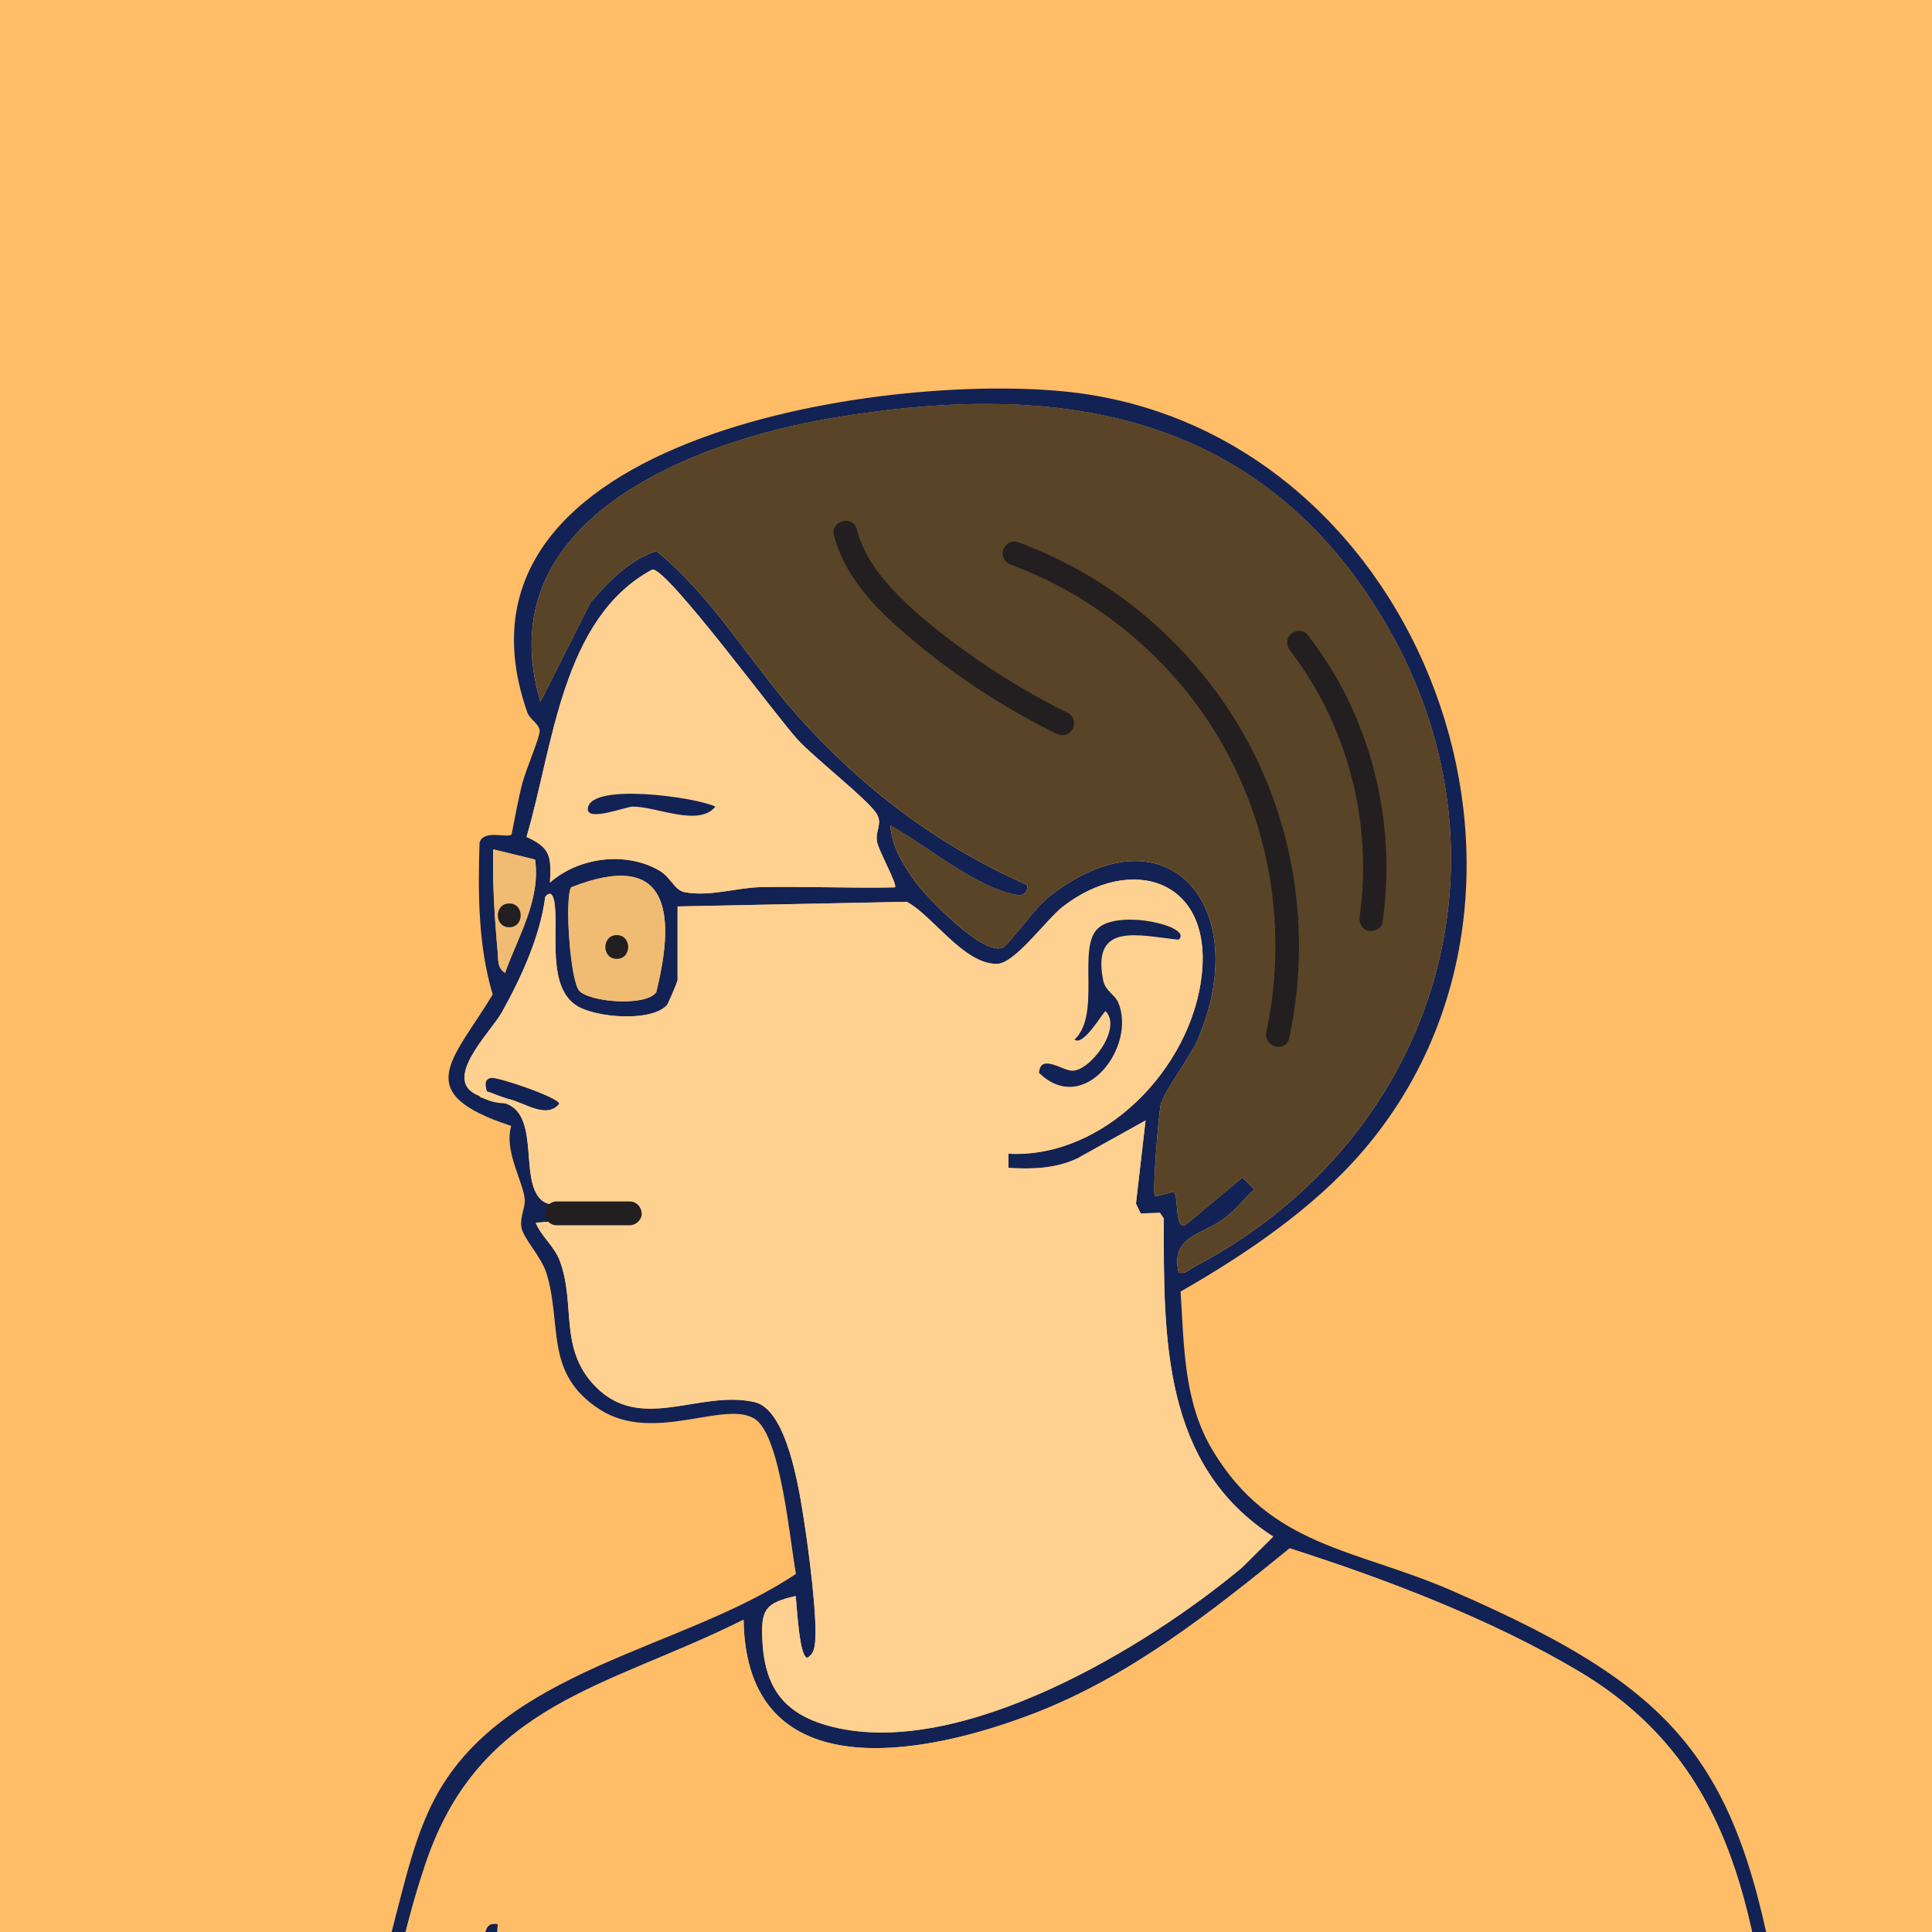 <svg width="179" height="179" viewBox="0 0 179 179" fill="none" xmlns="http://www.w3.org/2000/svg">
<g clip-path="url(#clip0_315_39538)">
<rect width="179" height="179" fill="#FFBD67"/>
<g clip-path="url(#clip1_315_39538)">
<path d="M170.51 259.116C169.502 245.788 167.146 232.451 165.254 219.243L168.723 218.084C167.54 207.853 166.783 197.548 165.18 187.37C161.435 163.596 156.298 156.841 134.452 147.347C125.557 143.483 117.727 143.355 112.335 134.349C109.655 129.873 109.712 124.7 109.379 119.664C115.397 116.219 121.708 111.958 126.258 106.658C147.228 82.249 131.855 40.829 100.156 36.45C83.575 34.158 39.708 40.045 48.862 66.018C49.098 66.687 50.062 67.106 49.996 67.806C49.935 68.476 48.739 71.322 48.437 72.424C47.995 74.036 47.736 75.693 47.395 77.323C46.965 77.676 44.762 76.808 44.43 78.09C44.276 82.782 44.303 87.651 45.651 92.14C41.942 98.291 37.965 101.252 47.364 104.314C46.685 106.68 48.472 109.416 48.617 111.13C48.682 111.892 48.165 112.707 48.306 113.681C48.454 114.725 50.154 116.413 50.636 117.981C52.107 122.757 50.382 127.269 55.602 130.609C60.612 133.812 67.339 129.586 70.02 131.525C72.367 133.226 73.199 142.91 73.747 145.818C63.227 152.894 46.51 154.581 40.199 166.799C38.508 170.072 37.628 173.835 36.7 177.377C33.608 189.159 32.062 201.319 29.876 213.295C29.473 216.625 34.628 215.273 34.755 218.11C33.222 230.363 32.898 242.872 31.172 255.089C29.495 266.945 26.11 278.868 24.292 290.905C21.765 307.669 20.57 324.623 18.472 341.445C17.464 349.513 15.121 358.783 14.591 366.621C14.07 374.344 19.808 387.844 25.764 392.814C27.419 394.197 29.39 395.925 31.676 395.224C32.456 395.753 31.996 398.172 32.105 399.216C35.202 429.335 40.37 459.48 43.05 489.542C44.929 510.633 45.38 531.869 46.536 553.005C47.241 565.87 48.384 578.81 48.757 591.746C49.103 593.504 50.67 593.028 51.161 593.733C51.625 594.407 51.967 597.734 51.586 598.575C50.806 600.293 38.364 607.806 35.903 609.233C32.644 611.128 29.079 613.212 25.694 614.824C18.625 618.19 8.215 619.358 7.987 629.205C7.899 633.118 13.133 633.488 16.124 633.827C30.213 635.435 45.376 633.497 59.482 632.514C65.491 632.095 71.916 632.677 77.649 630.747C77.609 633.615 75.38 636.594 78.109 638.881C82.248 642.348 98.623 642.194 104.167 641.78C109.896 641.352 126.013 636.043 130.957 633.043C133.791 631.324 134.054 629.293 134.185 626.125C134.544 617.521 130.826 610.802 130.213 602.761C130.06 600.747 130.318 598.685 130.187 596.667L138.105 593.433C139.178 580.119 139.125 566.76 139.384 553.397C139.774 533.575 140.338 513.739 138.525 493.939C137.124 478.65 134.378 465.604 135.004 449.858C136.016 424.453 140.667 399.198 143.72 374.032C146.001 355.214 145.984 338.617 142.047 319.953C142.261 316.636 149.785 308.026 152.023 304.841C157.52 297.025 163.726 288.451 167.947 279.886C171.793 272.087 171.14 267.584 170.496 259.103L170.51 259.116ZM77.136 38.727C97.037 35.37 115.313 37.705 127.073 55.642C141.661 77.892 133.734 105.248 110.64 117.373C110.154 117.629 109.87 118.069 109.2 117.902C108.424 114.456 111.359 114.487 113.54 112.8C114.521 112.038 115.305 111.042 116.203 110.187L115.116 109.094L109.848 113.491C108.792 113.91 109.243 111.015 108.757 110.412L107.014 110.852C106.734 110.531 107.347 103.243 107.54 102.353C107.794 101.173 110.294 97.93 111.03 96.172C116.159 83.985 108.162 74.477 97.164 83.104C95.899 84.1 93.617 87.338 92.991 87.739C91.287 88.827 85.685 82.98 84.683 81.54C83.649 80.059 82.615 78.354 82.488 76.482C85.826 78.301 90.52 82.342 94.278 82.919C94.931 83.02 95.216 82.575 95.185 81.998C86.894 78.328 79.974 73.111 73.939 66.357C69.463 61.347 66.078 55.338 60.814 51.051C58.23 51.954 56.474 53.796 54.713 55.813L50.079 65.026C45.025 48.257 64.116 40.917 77.136 38.723V38.727ZM60.45 52.769C61.852 52.646 71.955 66.432 73.939 68.564C75.551 70.3 80.395 74.072 81.214 75.38C81.792 76.301 81.109 76.927 81.245 77.914C81.367 78.79 83.189 81.972 82.918 82.214C78.761 82.302 74.579 82.108 70.418 82.196C68.281 82.245 65.706 83.099 63.424 82.659C62.478 82.474 62.163 81.271 61.055 80.636C57.914 78.843 53.596 79.447 50.951 81.773C51.108 79.319 50.964 78.522 48.783 77.539C51.257 69.19 52.033 57.259 60.446 52.765L60.45 52.769ZM60.809 91.916C59.92 93.264 54.722 92.876 53.679 91.81C52.843 90.951 52.295 83.271 52.913 82.214C61.931 78.654 62.657 84.439 60.805 91.916H60.809ZM45.695 78.694L49.571 79.636C50.11 83.395 47.986 86.761 46.79 90.144C46.046 89.633 46.177 88.951 46.107 88.188C45.822 85.047 45.621 81.853 45.695 78.694ZM73.72 147.867C73.847 148.884 74.049 153.581 74.82 153.585C75.245 153.281 75.385 153.013 75.477 152.497C75.849 150.396 74.863 143.192 74.474 140.725C74.036 137.958 72.923 130.573 69.91 129.895C64.777 128.74 59.395 132.785 55.155 128.436C51.726 124.916 53.382 120.774 51.853 116.778C51.323 115.395 50.167 114.58 49.637 113.28L54.892 112.839C54.336 110.747 51.433 112.28 50.184 111.192C47.903 109.2 50.447 102.327 45.945 102.054C45.892 102.085 45.831 102.098 45.77 102.08C45.358 101.97 44.955 101.816 44.552 101.679C44.473 101.653 44.421 101.591 44.403 101.521C40.746 100.155 45.468 95.63 46.488 93.806C48.284 90.598 50.053 86.743 50.517 83.095C51.082 82.381 51.314 83.148 51.393 83.751C51.735 86.43 50.688 91.422 53.425 93.171C55.199 94.304 60.367 94.7 61.795 93.123C61.917 92.986 62.78 90.933 62.78 90.81V83.981L84.012 83.549C86.412 84.809 89.281 89.329 92.356 89.303C94.042 89.29 96.928 85.197 98.487 83.989C104.785 79.121 112.327 81.421 111.346 90.321C110.4 98.925 102.332 107.345 93.437 106.891V108.209C95.68 108.323 97.729 108.288 99.796 107.336L106.138 103.807L105.249 111.518L105.691 112.425L107.47 112.368L107.829 112.897C107.816 123.942 107.667 135.724 117.967 142.359L115.103 145.205C106.178 152.678 89.115 162.913 77.211 160C72.866 158.939 70.887 156.608 70.646 152.065C70.493 149.202 70.817 148.514 73.725 147.867H73.72ZM31.983 214.312C31.549 214.039 31.194 213.947 31.225 213.303C34.19 200.125 35.123 185.423 39.446 172.645C44.491 157.736 56.329 156.374 68.898 150.069C69.144 166.01 85.882 162.635 96.052 158.657C104.842 155.22 112.243 149.343 119.5 143.456C128.43 146.307 138.206 150.047 146.282 154.841C161.299 163.768 162.622 178.523 164.759 194.411C165.771 201.949 166.568 209.629 166.949 217.198L132.849 224.53C132.1 213.757 128.965 202.496 129.346 191.705C129.389 190.498 130.773 188.097 128.47 187.956C127.883 188.52 127.944 196.838 128.032 198.306C128.465 205.368 129.889 215.414 131.22 222.415C131.737 225.133 131.299 226.38 134.592 225.851C134.404 227.843 135.499 229.887 135.503 231.799C135.547 245.691 131.229 262.143 131.071 276.317C131.045 278.877 132.109 283.032 131.947 285.494C131.82 287.451 129.008 291.901 127.931 293.83C123.6 301.611 118.318 308.881 113.592 316.415C112.997 317.01 112.243 317.155 111.473 317.367C106.922 318.614 98.934 319.306 94.072 319.689C75.446 321.147 54.367 320.654 36.687 314.424C36.104 313.543 37.584 304.206 37.869 302.36C41.5 278.956 47.959 260.24 44.237 235.884C41.929 220.771 39.708 214.409 42.248 198.376C43.317 191.622 45.849 185.097 46.116 178.259C45.157 178.1 45.065 178.66 44.824 179.378C43.597 183.079 42.183 190.807 41.43 194.909C40.116 202.042 39.564 209.356 39.108 216.586C38.85 216.859 32.635 214.718 31.97 214.303L31.983 214.312ZM135.919 239.294C135.994 238.651 136.117 236.655 136.787 236.43L142.41 265.743C140.838 272.554 136.388 278.106 133.721 284.45C133.138 284.217 132.968 282.15 132.902 281.538C131.763 271.025 134.632 250.529 135.919 239.298V239.294ZM30.349 359.554C30.187 368.044 30.581 376.464 30.8 384.905C26.18 379.878 26.784 371.555 24.275 365.339L22.926 365.079C22.483 365.51 24.66 370.784 24.664 371.965C24.669 372.979 23.78 373.732 23.758 375.428C23.727 377.587 24.84 383.813 25.983 385.566C26.753 386.747 30.669 390.056 30.66 391.294C30.656 392.232 29.193 392.589 31.243 393.933C28.672 394.127 24.936 390.206 23.372 388.192C20.867 384.967 16.575 374.908 16.028 370.903C15.222 365.008 18.494 352.072 19.356 345.402C22.26 322.984 23.841 300.448 27.879 278.194C29.254 270.616 31.383 263.152 32.495 255.521C34.317 243.03 34.724 230.015 36.288 217.467L39.362 218.339C40.694 226.918 43.418 235.91 43.944 244.572C45.161 264.646 39.362 284.913 36.139 304.563C33.157 322.738 30.7 341.128 30.354 359.545L30.349 359.554ZM27.739 383.579L26.421 383.288L25.12 375.653C25.746 375.547 25.72 376.42 25.86 376.878C26.535 379.076 26.863 381.416 27.743 383.575L27.739 383.579ZM69.56 630.752C58.733 631.743 46.269 632.602 35.421 632.977C32.228 633.087 10.545 632.536 9.388 631.157C8.552 620.79 18.165 619.94 25.269 616.595C34.567 612.216 44.11 606.387 52.107 599.945C60.082 605.669 70.755 611.815 80.732 607.845C81.525 614.511 85.024 623.442 79.23 628.58C77.342 630.249 72.183 630.514 69.564 630.752H69.56ZM79.856 606.96C73.55 608.894 67.808 607.048 62.04 604.395C57.481 602.298 51.77 599.778 53.141 593.742C61.396 595.064 69.792 594.751 78.104 594.182C77.662 598.654 78.77 602.708 79.856 606.96ZM85.129 519.929L80.299 450.558L87.612 485.272C94.642 521.26 96.464 558.032 99.183 594.575C102.643 594.782 101.956 598.174 101.697 600.963C101.408 604.127 100.432 607.052 98.259 609.401L84.446 622.825C83.456 623.01 83.842 622.394 83.793 621.737C83.531 617.948 83.517 614.26 82.716 610.48C81.586 605.162 78.38 599.932 79.607 594.165L85.493 592.812C86.618 568.531 85.55 544.246 85.129 519.934V519.929ZM130.375 612.736C131.588 613.075 132.306 617.856 132.407 619.085C132.565 620.993 132.687 629.399 132.004 630.562C131.746 630.998 130.992 631.457 130.528 631.721C124.638 635.109 109.567 639.973 102.845 640.44C98.364 640.749 81.617 640.753 78.656 637.691C77.684 636.686 78.463 633.871 78.849 632.602C80.964 625.579 94.607 615.943 99.788 609.608C100.616 608.594 101.535 607.409 101.759 606.078C110.846 609.616 120.258 614.736 130.371 612.731L130.375 612.736ZM130.204 611.348C120.801 613.132 110.807 608.506 102.67 604.475L103.072 595.509C111.367 597.597 120.004 596.606 128.47 596.826L130.2 611.348H130.204ZM143.798 342.388C145.41 361.695 140.93 380.685 138.6 399.718C136.055 420.514 132.105 446.884 133.73 467.508C135.079 484.625 137.562 499.702 138.087 517.317C138.416 528.296 138.298 538.923 138.087 549.885C137.816 563.975 137.816 578.074 136.708 592.116C136.598 592.583 136.23 592.786 135.898 593.063C132.052 596.306 113.851 595.641 108.543 595.059C107.067 594.896 100.931 594.266 100.51 593.006L97.37 549.022C96.061 515.083 87.534 482.823 81.744 449.747C76.918 422.175 74.824 391.928 68.776 364.982C67.427 358.981 65.233 353.584 62.119 348.323L61.02 348.556C62.233 352.332 64.585 355.707 65.859 359.549C66.984 362.933 67.69 366.753 68.342 370.269C72.463 392.444 74.452 415.43 78.424 437.675C80.64 479.461 84.656 521.203 84.696 563.099C84.704 572.726 83.868 582.317 84.24 591.979L68.272 593.319C62.373 592.896 56.233 593.2 50.513 591.764L50.075 590.882C49.615 581.194 49.291 571.488 48.761 561.803C46.935 528.248 45.231 494.772 41.267 461.397C39.586 447.254 37.286 433.155 35.684 418.99C31.825 384.853 29.285 350.094 36.069 316.164C42.673 317.966 49.234 319.658 56.057 320.508C74.509 322.817 93.542 321.702 111.836 318.812C112.432 319.27 105.512 327.02 104.163 327.611C103.484 327.91 103.572 327.399 103.418 327.064C102.634 325.364 102.889 322.949 101.544 321.456C100.191 321.438 101.675 326.157 101.886 326.831C104.382 334.841 113.675 343.6 120.455 348.244C121.086 348.675 124.984 351.425 125.408 350.967C126.324 349.975 123.652 349.209 123.635 347.689C123.551 340.925 137.246 327.329 140.522 321.011C141.876 328.034 143.207 335.224 143.803 342.379L143.798 342.388ZM124.957 337.55C123.324 336.176 120.341 335.061 118.436 333.537C117.411 332.717 111.687 326.853 112.703 325.866C115.226 326.245 115.471 324.029 116.448 322.324C117.998 323.02 127.073 327.289 127.541 328.113C127.874 328.695 127.493 329.457 126.937 329.818C125.829 328.21 119.807 324.192 118.138 324.09C116.894 324.02 114.35 326.624 114.455 327.84C115.962 328.849 116.299 326.5 117.28 325.822C119.487 324.293 124.169 329.986 126.718 329.827C127.432 330.58 121.476 335.268 123.867 335.541C124.804 335.647 128.325 329.228 127.103 335.066L125.4 335.114C124.979 336.894 127.41 335.176 127.165 336.66C126.814 338.753 121.559 344.045 122.338 347.446C121.997 347.83 117.021 343.939 116.439 343.472C111.591 339.542 107.382 334.753 104.413 329.219L108.727 325.271L109.629 324.985C109.589 326.518 111.635 327.078 112.129 327.756C112.462 328.214 112.388 329.082 112.756 329.545C116.045 333.673 119.785 336.634 124.738 338.643C125.233 338.132 125.658 338.141 124.957 337.55ZM163.581 284.745C155.606 298.637 144.451 313.384 134.956 326.443C133.042 329.078 131.115 331.84 128.908 334.233C129.219 333.149 127.695 331.572 127.738 330.928C127.773 330.378 129.56 328.95 128.829 327.699C128.662 327.417 124.073 324.601 123.346 324.183C121.997 323.407 116.562 320.337 115.392 321.081L113.732 324.575C112.983 324.584 110.268 324.13 110.522 323.015C118.094 312.71 125.001 301.805 131.444 290.746C134.299 285.843 143.86 270.127 143.759 265.346C143.711 263.02 142.769 259.09 142.34 256.605C140.549 246.15 137.255 235.985 135.937 225.437L163.879 219.736C165.815 232.958 168.223 246.665 169.187 259.993C170.067 272.158 169.48 274.453 163.572 284.737L163.581 284.745Z" fill="#122254"/>
<path d="M45.498 99.855C44.775 99.996 44.99 100.644 45.095 101.12C45.559 101.212 45.971 101.463 46.413 101.626C46.641 101.679 46.873 101.763 47.031 101.798C48.608 102.129 50.605 103.728 51.818 102.265C51.791 101.666 46.072 99.74 45.498 99.855Z" fill="#122254"/>
<path d="M132.849 224.534C132.1 213.762 128.965 202.5 129.346 191.71C129.389 190.503 130.773 188.101 128.47 187.96C127.883 188.524 127.944 196.843 128.032 198.31C128.465 205.373 129.889 215.418 131.22 222.419C131.737 225.138 131.299 226.385 134.592 225.856C134.404 227.847 135.499 229.892 135.503 231.804C135.547 245.696 131.229 262.147 131.071 276.321C131.045 278.881 132.109 283.036 131.947 285.499C131.82 287.455 129.008 291.905 127.931 293.835C123.599 301.616 118.318 308.885 113.592 316.42C112.996 317.014 112.243 317.16 111.472 317.371C106.922 318.618 98.934 319.31 94.072 319.693C75.446 321.152 54.367 320.658 36.686 314.428C36.104 313.547 37.584 304.211 37.869 302.365C41.499 278.96 47.959 260.244 44.237 235.888C41.929 220.776 39.708 214.414 42.248 198.38C43.317 191.626 45.848 185.101 46.116 178.263C45.157 178.104 45.065 178.664 44.824 179.382C43.597 183.083 42.183 190.811 41.429 194.913C40.115 202.046 39.564 209.36 39.108 216.59C38.85 216.863 32.635 214.722 31.97 214.308C31.536 214.035 31.181 213.942 31.212 213.299C34.177 200.121 35.11 185.418 39.432 172.641C44.478 157.731 56.316 156.37 68.885 150.065C69.13 166.006 85.869 162.631 96.039 158.652C104.829 155.216 112.23 149.338 119.487 143.452C128.417 146.302 138.192 150.043 146.264 154.837C161.282 163.763 162.604 178.519 164.741 194.406C165.753 201.945 166.55 209.624 166.931 217.194L132.832 224.525L132.849 224.534Z" fill="#FFBD67"/>
<path d="M107.824 112.901L107.465 112.372L105.687 112.43L105.245 111.522L106.134 103.812L99.792 107.341C97.725 108.292 95.671 108.328 93.433 108.213V106.896C102.328 107.35 110.395 98.93 111.341 90.325C112.322 81.425 104.78 79.125 98.483 83.994C96.923 85.197 94.037 89.294 92.351 89.307C89.281 89.334 86.408 84.813 84.008 83.553L62.776 83.985V90.814C62.776 90.942 61.913 92.991 61.79 93.127C60.362 94.705 55.195 94.312 53.421 93.176C50.684 91.427 51.735 86.435 51.389 83.756C51.31 83.152 51.082 82.386 50.513 83.099C50.048 86.748 48.279 90.603 46.484 93.81C45.463 95.634 40.742 100.159 44.399 101.525C44.39 101.49 44.386 101.454 44.399 101.415C44.421 101.313 44.539 101.243 44.64 101.261C44.666 101.168 44.749 101.089 44.846 101.093C44.929 101.098 45.012 101.111 45.095 101.128C44.99 100.648 44.776 100.005 45.498 99.864C46.072 99.749 51.792 101.675 51.818 102.274C50.605 103.737 48.608 102.137 47.031 101.807C46.869 101.772 46.637 101.692 46.413 101.635C46.466 101.653 46.519 101.675 46.571 101.692C46.685 101.728 46.755 101.847 46.724 101.966C46.694 102.076 46.567 102.155 46.457 102.12C46.313 102.076 46.168 102.018 46.028 101.957C46.011 102.005 45.98 102.04 45.941 102.067C50.443 102.34 47.898 109.213 50.18 111.205C51.428 112.293 54.332 110.764 54.888 112.853L49.633 113.293C50.162 114.597 51.319 115.408 51.849 116.791C53.381 120.783 51.722 124.929 55.151 128.45C59.39 132.798 64.773 128.754 69.906 129.908C72.919 130.586 74.031 137.971 74.469 140.738C74.863 143.205 75.844 150.409 75.472 152.51C75.38 153.026 75.24 153.295 74.815 153.599C74.044 153.594 73.847 148.897 73.716 147.88C70.808 148.527 70.484 149.215 70.637 152.079C70.878 156.621 72.858 158.952 77.202 160.014C89.106 162.93 106.169 152.695 115.094 145.219L117.959 142.372C107.658 135.737 107.807 123.956 107.82 112.91L107.824 112.901ZM99.341 99.207C101.04 99.234 104.036 95.202 102.415 93.678C101.986 94.132 100.322 96.96 99.569 96.317C102.074 93.933 99.74 87.743 101.772 85.981C103.834 84.196 110.61 85.875 109.199 87.065C105.573 86.708 101.137 85.355 102.205 90.805C102.407 91.828 103.3 92.153 103.615 92.903C105.31 96.969 100.467 103.49 96.275 99.406C96.385 97.586 98.421 99.194 99.341 99.207Z" fill="#FFD191"/>
<path d="M109.204 117.902C108.429 114.456 111.363 114.487 113.544 112.8C114.525 112.037 115.309 111.042 116.207 110.187L115.121 109.094L109.852 113.491C108.796 113.91 109.248 111.015 108.761 110.407L107.018 110.848C106.738 110.526 107.351 103.239 107.544 102.349C107.798 101.168 110.299 97.925 111.034 96.167C116.163 83.981 108.166 74.472 97.169 83.099C95.903 84.095 93.621 87.333 92.995 87.734C91.291 88.823 85.69 82.976 84.687 81.535C83.684 80.094 82.62 78.35 82.493 76.477C85.83 78.297 90.525 82.337 94.282 82.914C94.935 83.016 95.22 82.571 95.189 81.993C86.898 78.323 79.979 73.107 73.944 66.352C69.468 61.343 66.082 55.333 60.818 51.046C58.234 51.95 56.478 53.791 54.717 55.809L50.084 65.022C45.029 48.253 64.12 40.913 77.141 38.718C97.042 35.361 115.318 37.696 127.077 55.633C141.665 77.883 133.738 105.239 110.645 117.364C110.158 117.62 109.874 118.06 109.204 117.893V117.902Z" fill="#594427"/>
<path d="M82.917 82.214C78.761 82.302 74.579 82.108 70.418 82.196C68.281 82.245 65.706 83.099 63.424 82.659C62.478 82.474 62.162 81.271 61.054 80.636C57.914 78.843 53.596 79.447 50.951 81.773C51.108 79.319 50.964 78.522 48.783 77.539C51.257 69.19 52.032 57.259 60.446 52.765C61.847 52.641 71.951 66.427 73.935 68.56C75.546 70.296 80.39 74.067 81.209 75.376C81.787 76.297 81.104 76.922 81.24 77.909C81.363 78.786 83.184 81.967 82.913 82.209L82.917 82.214ZM66.279 74.733C64.597 73.873 54.559 72.437 54.463 74.948C54.415 76.142 57.971 74.737 58.615 74.728C60.8 74.706 64.751 76.645 66.279 74.728V74.733Z" fill="#FFD191"/>
<path d="M53.679 91.81C52.843 90.951 52.295 83.271 52.913 82.214C61.93 78.654 62.657 84.439 60.805 91.916C59.916 93.264 54.717 92.876 53.675 91.81H53.679Z" fill="#F0BC74"/>
<path d="M49.576 79.636C50.114 83.395 47.99 86.761 46.795 90.144C46.05 89.633 46.181 88.95 46.111 88.188C45.827 85.047 45.625 81.853 45.7 78.693L49.576 79.636Z" fill="#F0BC74"/>
<path d="M109.195 87.06C105.569 86.703 101.132 85.351 102.201 90.801C102.402 91.823 103.296 92.149 103.611 92.898C105.306 96.965 100.462 103.486 96.271 99.401C96.38 97.582 98.417 99.19 99.337 99.203C101.036 99.229 104.032 95.198 102.411 93.674C101.982 94.127 100.318 96.956 99.564 96.313C102.07 93.929 99.735 87.739 101.767 85.976C103.8 84.214 110.605 85.871 109.195 87.06Z" fill="#122254"/>
<path d="M66.279 74.733C64.751 76.645 60.801 74.706 58.615 74.733C57.971 74.741 54.415 76.142 54.463 74.953C54.56 72.441 64.598 73.878 66.279 74.737V74.733Z" fill="#122254"/>
<path d="M51.555 113.518H58.357C58.931 113.518 59.478 113.011 59.452 112.416C59.425 111.822 58.97 111.315 58.357 111.315H51.555C50.982 111.315 50.434 111.822 50.46 112.416C50.487 113.011 50.942 113.518 51.555 113.518Z" fill="#231F20"/>
<path d="M57.144 88.84C58.554 88.84 58.554 86.637 57.144 86.637C55.733 86.637 55.733 88.84 57.144 88.84Z" fill="#231F20"/>
<path d="M47.184 85.91C48.594 85.91 48.594 83.707 47.184 83.707C45.774 83.707 45.774 85.91 47.184 85.91Z" fill="#231F20"/>
<path d="M45.095 101.12L46.834 101.732V102.212C46.834 102.212 45.652 102.318 44.403 101.521C43.155 100.723 45.1 101.12 45.1 101.12H45.095Z" fill="#FFD191"/>
<path d="M77.272 49.619C78.17 53.051 80.57 55.783 83.154 58.083C85.966 60.59 89.014 62.85 92.211 64.837C94.046 65.978 95.934 67.022 97.87 67.978C98.4 68.238 99.052 68.124 99.368 67.582C99.648 67.097 99.508 66.339 98.973 66.075C95.719 64.467 92.597 62.599 89.645 60.479C86.89 58.501 84.113 56.325 81.915 53.716C80.758 52.346 79.834 50.782 79.379 49.033C79.02 47.663 76.909 48.244 77.268 49.619H77.272Z" fill="#231F20"/>
<path d="M93.696 52.337C99.923 54.633 105.464 58.651 109.699 63.779C114.21 69.247 117.078 76.067 117.902 83.121C118.388 87.285 118.213 91.515 117.328 95.612C117.03 96.996 119.141 97.586 119.439 96.198C121.099 88.519 120.481 80.363 117.613 73.045C114.95 66.242 110.448 60.356 104.675 55.924C101.518 53.5 98.005 51.588 94.278 50.214C93.722 50.011 93.078 50.443 92.929 50.985C92.763 51.597 93.135 52.135 93.696 52.342V52.337Z" fill="#231F20"/>
<path d="M128.089 85.452C129.153 78.129 127.887 70.595 124.493 64.026C123.534 62.167 122.391 60.426 121.117 58.774C120.753 58.303 119.947 58.391 119.566 58.774C119.106 59.237 119.203 59.858 119.566 60.334C123.674 65.669 126.017 72.375 126.267 79.108C126.337 81.029 126.254 82.967 125.978 84.871C125.895 85.457 126.122 86.056 126.744 86.228C127.261 86.368 128.006 86.051 128.093 85.457L128.089 85.452Z" fill="#231F20"/>
</g>
</g>
<defs>
<clipPath id="clip0_315_39538">
<rect width="179" height="179" fill="white"/>
</clipPath>
<clipPath id="clip1_315_39538">
<rect width="163" height="606" fill="white" transform="translate(8 36)"/>
</clipPath>
</defs>
</svg>
